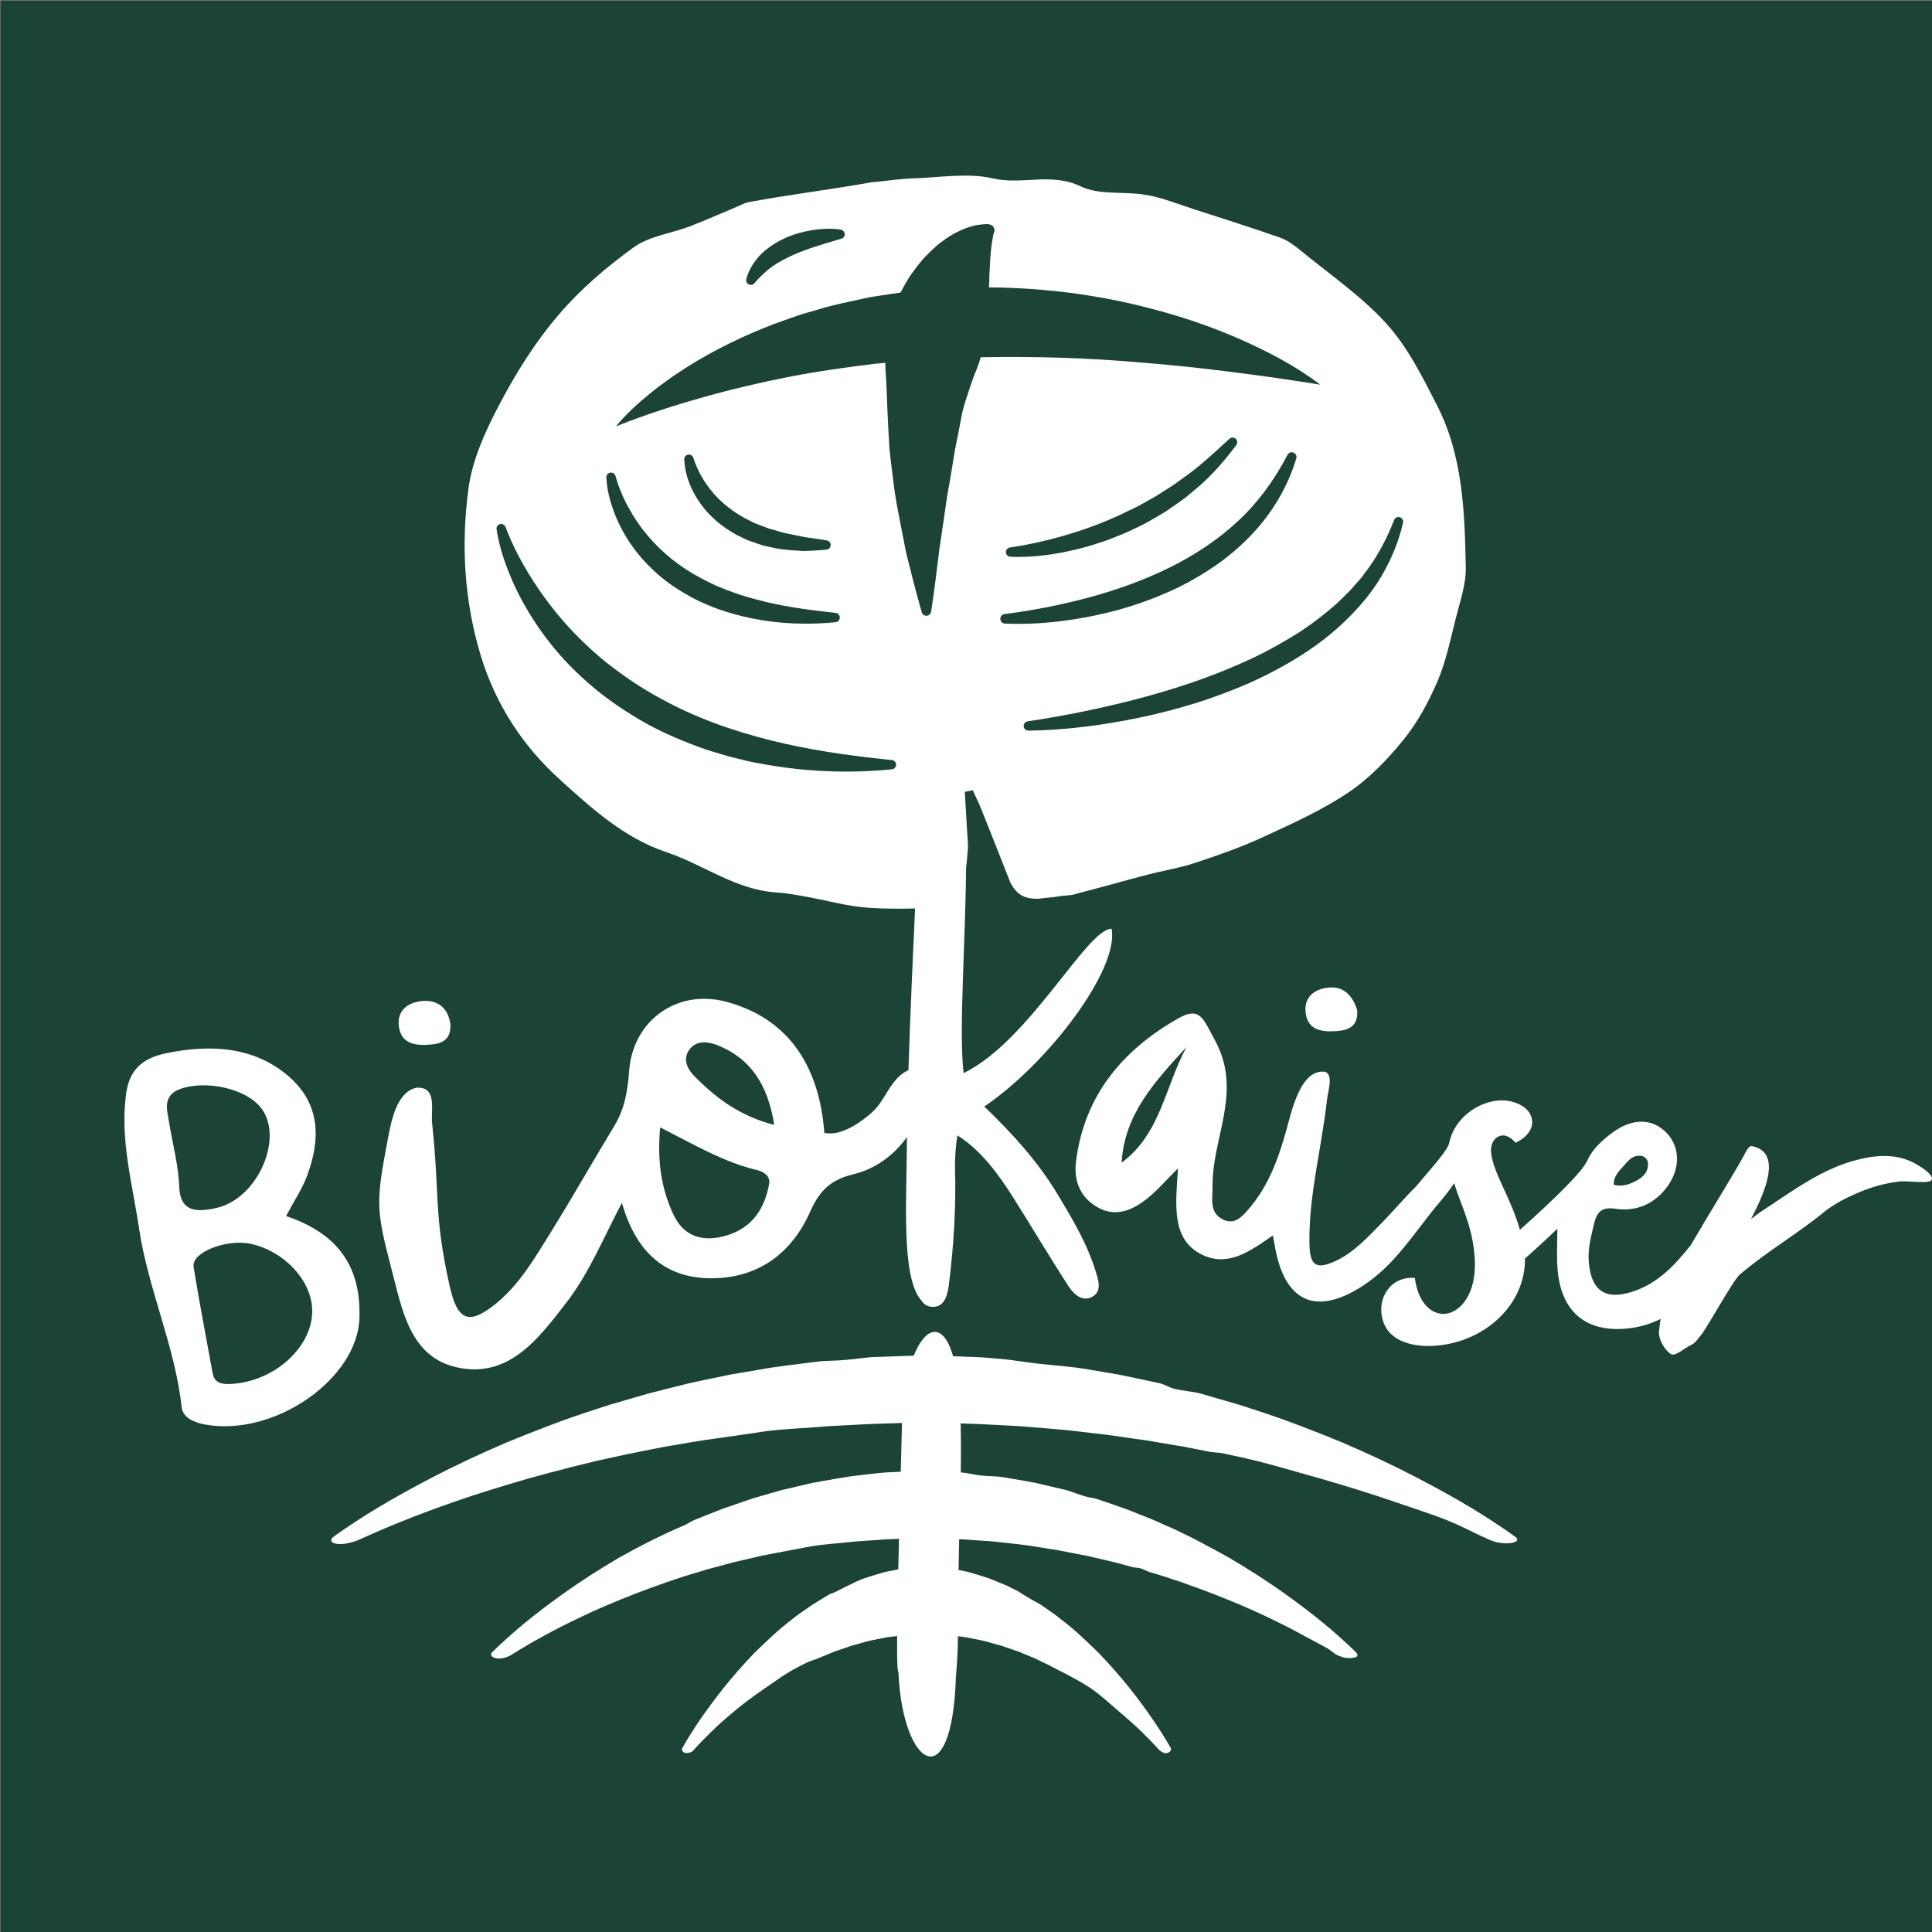 <?xml version="1.0" encoding="UTF-8" standalone="no"?>
<!DOCTYPE svg PUBLIC "-//W3C//DTD SVG 1.1//EN" "http://www.w3.org/Graphics/SVG/1.1/DTD/svg11.dtd">
<svg width="100%" height="100%" viewBox="0 0 110 110" version="1.1" xmlns="http://www.w3.org/2000/svg" xmlns:xlink="http://www.w3.org/1999/xlink" xml:space="preserve" xmlns:serif="http://www.serif.com/" style="fill-rule:evenodd;clip-rule:evenodd;stroke-linejoin:round;stroke-miterlimit:2;">
    <rect x="0" y="0" width="110" height="110" fill="#808080" stroke="none"/>
    <g transform="matrix(8.303,0,0,11.339,-21.375,-378.629)">
        <rect x="2.578" y="33.395" width="13.248" height="9.701" style="fill:rgb(27,67,55);"/>
    </g>
    <g transform="matrix(1,0,0,1,0,10)">
        <path d="M75.688,46.225C74.842,46.287 74.2,46.782 74.346,47.717C74.495,48.692 75.315,48.764 76.121,48.705C76.816,48.654 77.339,48.411 77.273,47.505C77.037,46.783 76.588,46.154 75.688,46.225" style="fill:white;fill-rule:nonzero;"/>
    </g>
    <g transform="matrix(1,0,0,1,0,10)">
        <path d="M26.055,67.861C28.989,68.484 30.68,66.195 32.269,64.136C33.55,62.472 34.338,60.511 35.408,58.488C36.189,61.206 37.777,62.748 40.42,62.779C43.121,62.806 45.066,61.396 46.138,58.966C46.654,57.808 47.287,57.169 48.576,56.861C49.854,56.556 50.929,55.748 51.638,54.736C51.636,58.105 51.269,62.754 52.468,64.052C52.607,64.273 52.819,64.421 53.17,64.406C53.835,64.376 53.966,63.63 54.037,63.052C54.302,60.896 54.436,58.726 54.376,56.531C54.36,55.917 54.416,55.209 54.511,54.644C55.836,55.472 56.841,56.845 57.65,58.122C58.728,59.825 59.754,61.562 60.849,63.25C61.138,63.695 61.627,64.133 62.179,63.84C62.758,63.526 62.542,62.901 62.384,62.385C61.896,60.799 61.054,59.393 60.208,57.989C59.085,56.123 57.649,54.545 56.042,53.001C59.755,50.48 63.724,45.15 63.291,42.882C61.895,42.852 58.62,49.275 54.863,51.099C54.584,48.756 54.972,43.684 55.005,39.349C55.005,39.337 55.013,39.325 55.017,39.314C55.049,39.004 55.082,38.695 55.104,38.384C55.129,38.053 55.085,37.715 55.067,37.378C55.023,36.612 54.976,35.852 54.932,35.086C55.081,35.056 55.231,35.025 55.383,34.993C55.549,35.357 55.732,35.718 55.878,36.088C56.433,37.476 56.982,38.865 57.526,40.253C57.887,40.912 58.278,41.186 59.098,41.171C59.42,41.136 59.748,41.1 60.077,41.067C60.436,41.004 60.698,40.98 60.932,40.967C60.981,40.959 61.036,40.956 61.086,40.941C62.503,40.573 63.911,40.174 65.33,39.802C66.234,39.567 67.171,39.418 68.055,39.126C69.368,38.688 70.69,38.229 71.94,37.648C73.591,36.885 75.272,36.129 76.774,35.12C77.963,34.321 79.007,33.234 79.913,32.114C80.711,31.129 81.339,29.966 81.842,28.798C82.329,27.661 82.579,26.42 82.886,25.208C83.127,24.251 83.474,23.274 83.456,22.309C83.392,19.155 83.297,15.967 81.817,13.077C80.99,11.458 80.149,9.766 78.944,8.436C77.51,6.851 75.692,5.612 74.026,4.241C73.684,3.961 73.303,3.678 72.891,3.533C71.274,2.963 69.631,2.446 67.995,1.918C67.094,1.628 66.209,1.263 65.282,1.101C64.034,0.876 62.603,1.133 61.529,0.61C59.859,-0.195 58.201,0.541 56.545,0.159C55.13,-0.171 53.57,0.102 52.072,0.15C51.304,0.176 50.537,0.292 49.765,0.366C49.739,0.37 49.781,0.356 49.698,0.363C47.323,0.797 44.994,1.067 42.621,1.51C42.414,1.547 42.227,1.66 42.03,1.739C41.115,2.12 40.212,2.528 39.287,2.885C38.218,3.292 36.975,3.437 36.08,4.082C34.523,5.207 33.02,6.492 31.779,7.954C30.476,9.479 29.383,11.224 28.448,13.003C27.651,14.509 26.894,16.156 26.673,17.811C26.248,20.984 26.422,24.164 27.364,27.303C28.211,30.104 29.768,32.47 31.84,34.351C33.64,35.986 35.533,37.715 37.937,38.517C40.046,39.222 41.886,40.665 44.204,40.813C44.726,40.845 45.247,40.938 45.767,41.029C47.014,41.248 48.247,41.611 49.51,41.689C50.369,41.744 51.235,41.745 52.102,41.725C51.986,44.141 51.82,47.881 51.723,50.93C50.719,51.376 50.443,52.593 49.696,53.289C49.085,53.857 47.863,54.736 46.934,54.494C46.902,53.996 46.802,53.236 46.644,52.586C45.947,49.711 44.208,47.811 41.365,47.04C38.536,46.279 36.028,48.116 35.82,50.977C35.743,52.071 35.566,53.129 34.985,54.091C33.755,56.12 32.585,58.188 31.336,60.2C30.455,61.611 29.614,63.074 28.315,64.158C26.735,65.471 26.062,65.246 25.612,63.265C24.689,59.173 25.045,58.082 24.602,53.947C24.522,53.217 24.918,51.847 23.701,51.931C22.583,52.191 22.279,53.79 22.068,54.92C21.405,58.437 21.392,58.835 22.299,62.288C22.898,64.572 23.337,67.283 26.055,67.861M57.214,25.504C57.072,25.497 56.96,25.384 56.954,25.242C56.949,25.1 57.052,24.979 57.193,24.961C58.791,24.763 60.421,24.442 62.037,24.008C63.698,23.556 65.225,22.988 66.58,22.321C68.092,21.573 69.411,20.678 70.494,19.662C71.593,18.642 72.537,17.377 73.305,15.898C73.369,15.773 73.516,15.718 73.647,15.771C73.778,15.824 73.846,15.968 73.805,16.102C73.325,17.696 72.451,19.188 71.282,20.416C70.699,21.037 70.049,21.603 69.352,22.098C68.661,22.587 67.918,23.03 67.149,23.415C65.604,24.162 63.973,24.713 62.296,25.053C60.784,25.363 59.335,25.52 57.99,25.52C57.73,25.521 57.473,25.515 57.214,25.504M60.971,20.381C62.139,20.023 63.242,19.587 64.249,19.086L64.656,18.893C64.734,18.854 64.812,18.81 64.89,18.767C64.939,18.739 64.988,18.712 65.036,18.686L65.314,18.531C65.478,18.441 65.644,18.349 65.806,18.255C65.914,18.184 66.035,18.109 66.154,18.033C66.529,17.799 66.914,17.556 67.265,17.287C68.183,16.657 68.978,15.923 69.822,15.145L69.998,14.984C70.1,14.891 70.254,14.89 70.355,14.982C70.458,15.074 70.472,15.229 70.39,15.339C69.525,16.496 68.715,17.353 67.847,18.037C67.513,18.338 67.131,18.6 66.763,18.851C66.627,18.943 66.492,19.036 66.359,19.13C66.175,19.247 65.999,19.348 65.822,19.448C65.73,19.5 65.638,19.552 65.547,19.606C65.497,19.634 65.45,19.661 65.404,19.688C65.316,19.74 65.226,19.792 65.133,19.839L64.717,20.043C64.169,20.317 63.596,20.543 63.007,20.769L62.123,21.057C61.891,21.126 61.663,21.184 61.435,21.242L61.222,21.296C60.044,21.574 58.98,21.709 57.961,21.709C57.815,21.709 57.672,21.707 57.528,21.701C57.389,21.696 57.278,21.586 57.272,21.449C57.266,21.311 57.365,21.192 57.501,21.172C58.639,21.004 59.773,20.747 60.971,20.381M76.158,24.32C76.214,24.271 76.271,24.214 76.326,24.157L76.426,24.059C76.489,23.994 76.559,23.925 76.629,23.857C76.746,23.743 76.858,23.636 76.957,23.52L77.478,22.931L77.935,22.322C78.501,21.526 78.988,20.61 79.375,19.606C79.425,19.476 79.567,19.406 79.701,19.448C79.835,19.488 79.914,19.625 79.883,19.761C79.646,20.796 79.234,21.819 78.657,22.802C78.153,23.663 77.473,24.501 76.58,25.364C75.188,26.71 73.397,27.867 71.104,28.902C70.091,29.338 69.071,29.719 68.065,30.037C66.942,30.379 65.92,30.643 64.938,30.847C62.649,31.325 60.561,31.572 58.553,31.599L58.55,31.599C58.412,31.599 58.296,31.493 58.285,31.354C58.273,31.215 58.374,31.091 58.512,31.07C60.557,30.767 62.639,30.343 64.696,29.81C66.948,29.219 68.884,28.558 70.612,27.79C71.514,27.402 72.415,26.939 73.367,26.37C73.444,26.322 73.528,26.272 73.61,26.222C73.749,26.14 73.885,26.058 74.018,25.968L74.664,25.527L74.909,25.341C75.228,25.099 75.558,24.848 75.859,24.58L76.158,24.32ZM42.49,5.885C42.63,5.37 42.928,4.876 43.351,4.452C43.743,4.081 44.204,3.778 44.727,3.544C45.184,3.338 45.687,3.193 46.267,3.1C46.871,3.008 47.387,3 47.868,3.075C47.991,3.093 48.084,3.195 48.093,3.32C48.102,3.444 48.022,3.557 47.903,3.592L47.696,3.654C46.8,3.916 45.956,4.164 45.159,4.517C44.68,4.735 44.297,4.946 43.958,5.179C43.605,5.437 43.275,5.749 42.95,6.128C42.899,6.189 42.824,6.221 42.748,6.221C42.705,6.221 42.664,6.211 42.623,6.19C42.514,6.132 42.458,6.006 42.49,5.885M34.748,16.91C34.882,16.89 35.01,16.973 35.045,17.103C35.209,17.701 35.46,18.312 35.795,18.918C36.107,19.49 36.476,20.028 36.896,20.521C37.736,21.504 38.749,22.31 39.904,22.914C40.13,23.043 40.357,23.15 40.596,23.261L40.785,23.351C40.865,23.382 40.961,23.422 41.057,23.461C41.271,23.55 41.473,23.633 41.683,23.702C42.235,23.917 42.787,24.059 43.372,24.21L43.593,24.267C44.907,24.583 46.284,24.755 47.576,24.894C47.712,24.909 47.814,25.023 47.814,25.16C47.814,25.297 47.71,25.41 47.575,25.424C47.006,25.482 46.434,25.51 45.875,25.51C45.027,25.51 44.187,25.444 43.379,25.311C41.859,25.062 40.497,24.617 39.329,23.985C38.615,23.59 38.03,23.193 37.536,22.768C36.933,22.245 36.451,21.725 36.057,21.177C35.644,20.62 35.292,19.984 35.012,19.288C34.71,18.507 34.551,17.82 34.522,17.185C34.517,17.05 34.613,16.931 34.748,16.91M45.347,20.485C45.512,20.518 45.677,20.551 45.843,20.587L45.904,20.594C46.286,20.644 46.681,20.697 47.078,20.77C47.208,20.793 47.3,20.911 47.295,21.043C47.289,21.175 47.187,21.283 47.055,21.296C46.642,21.336 46.221,21.354 45.813,21.371L45.777,21.373L45.75,21.373L45.628,21.365C45.247,21.344 44.853,21.32 44.462,21.269C44.237,21.227 44.023,21.186 43.812,21.139L43.5,21.073C43.49,21.072 43.481,21.069 43.472,21.066L43.165,20.965C42.957,20.895 42.75,20.823 42.546,20.748L41.938,20.455C41.081,19.983 40.375,19.37 39.886,18.678C39.314,17.88 38.993,17.007 38.958,16.157C38.953,16.024 39.046,15.907 39.178,15.885C39.312,15.862 39.438,15.941 39.478,16.067C39.706,16.793 40.093,17.475 40.629,18.096C41.119,18.657 41.726,19.134 42.431,19.513L42.952,19.778L43.779,20.096L44.059,20.173C44.256,20.226 44.455,20.284 44.655,20.344C44.87,20.39 45.107,20.438 45.347,20.485M50.78,33.802C49.915,33.888 49.036,33.931 48.169,33.931C46.665,33.931 45.156,33.801 43.685,33.544L42.811,33.386C42.611,33.346 42.421,33.298 42.231,33.249C42.131,33.224 42.033,33.198 41.933,33.175C41.491,33.076 41.051,32.94 40.625,32.808C40.487,32.765 40.347,32.722 40.207,32.68C38.877,32.21 37.823,31.752 36.879,31.238C35.732,30.596 34.749,29.933 33.869,29.21C32.852,28.36 32.019,27.512 31.322,26.617C30.593,25.702 29.943,24.674 29.396,23.562C28.786,22.263 28.43,21.176 28.273,20.139C28.252,20.004 28.336,19.876 28.468,19.842C28.599,19.808 28.737,19.878 28.784,20.006C29.159,21.005 29.667,21.996 30.334,23.038C30.925,23.966 31.616,24.867 32.386,25.715C33.23,26.62 34.038,27.36 34.854,27.974C35.746,28.661 36.69,29.274 37.663,29.797C39.484,30.797 41.548,31.575 43.972,32.176C45.905,32.654 48.068,33.003 50.78,33.274C50.916,33.287 51.019,33.401 51.019,33.538C51.019,33.675 50.916,33.789 50.78,33.802M51.923,22.784C51.818,22.352 51.681,21.864 51.563,21.328C51.458,20.788 51.344,20.203 51.223,19.585C51.102,18.963 50.975,18.308 50.89,17.619C50.806,16.931 50.71,16.218 50.638,15.491C50.588,14.758 50.559,14.011 50.521,13.259C50.499,12.507 50.469,11.737 50.411,10.972C50.408,10.867 50.408,10.761 50.406,10.656C50.229,10.672 50.05,10.688 49.873,10.706C48.226,10.902 46.576,11.135 44.931,11.455C43.289,11.777 41.647,12.162 40.005,12.625C38.361,13.09 36.722,13.616 35.065,14.276C35.64,13.587 36.306,12.973 37.004,12.409C37.179,12.268 37.354,12.125 37.534,11.99L38.08,11.594C38.444,11.323 38.827,11.09 39.206,10.843C40.735,9.885 42.374,9.101 44.067,8.447L45.348,7.991C45.778,7.841 46.217,7.734 46.653,7.603C47.522,7.328 48.415,7.171 49.303,6.969C49.747,6.874 50.198,6.822 50.646,6.75C50.856,6.721 51.065,6.687 51.275,6.654C51.275,6.653 51.276,6.651 51.276,6.65C51.443,6.332 51.614,6.03 51.792,5.744C51.996,5.457 52.195,5.185 52.401,4.937C52.588,4.686 52.84,4.456 53.052,4.245C53.161,4.14 53.274,4.043 53.38,3.949C53.489,3.854 53.613,3.766 53.727,3.686C54.168,3.355 54.633,3.127 55.018,2.982C55.222,2.911 55.4,2.862 55.559,2.826C55.731,2.795 55.869,2.778 55.987,2.772C56.119,2.762 56.212,2.759 56.274,2.764C56.329,2.777 56.356,2.784 56.356,2.784C56.543,2.827 56.658,3.012 56.614,3.198C56.61,3.218 56.604,3.237 56.596,3.254L56.592,3.262C56.592,3.262 56.58,3.289 56.559,3.341C56.548,3.393 56.533,3.459 56.524,3.54C56.509,3.63 56.49,3.74 56.468,3.87C56.447,3.996 56.434,4.15 56.415,4.297C56.387,4.618 56.361,4.973 56.348,5.383C56.344,5.486 56.336,5.58 56.33,5.685C56.328,5.795 56.33,5.908 56.325,6.018C56.32,6.134 56.314,6.246 56.308,6.361C59.388,6.387 62.46,6.768 65.423,7.542C67.162,7.987 68.866,8.555 70.507,9.271C72.142,9.99 73.742,10.815 75.174,11.902C74.291,11.754 73.42,11.636 72.56,11.503C71.695,11.386 70.839,11.263 69.984,11.161C68.277,10.945 66.583,10.764 64.894,10.634C61.857,10.368 58.838,10.284 55.833,10.341C55.793,10.486 55.75,10.632 55.698,10.776C55.598,11.076 55.454,11.368 55.352,11.685C55.243,12 55.133,12.32 55.032,12.643C54.977,12.805 54.928,12.967 54.882,13.131C54.83,13.294 54.793,13.459 54.761,13.628C54.629,14.3 54.506,14.977 54.364,15.646C54.262,16.322 54.145,16.991 54.035,17.641C53.901,18.29 53.836,18.928 53.741,19.532C53.651,20.138 53.566,20.713 53.488,21.242C53.421,21.776 53.36,22.266 53.306,22.7C53.254,23.136 53.204,23.516 53.157,23.831C53.072,24.459 53.014,24.821 53.014,24.821L53.013,24.831C52.989,24.978 52.85,25.08 52.702,25.056C52.594,25.038 52.513,24.961 52.483,24.865C52.483,24.865 52.38,24.514 52.215,23.897C52.129,23.592 52.031,23.216 51.923,22.784M39.267,49.74C39.666,49.213 40.32,49.3 40.861,49.513C42.758,50.279 43.717,51.769 44.082,54.048C42.126,53.543 40.769,52.525 39.55,51.287C39.12,50.854 38.848,50.283 39.267,49.74M37.588,54.189C39.569,55.197 41.217,56.17 43.099,56.62C43.469,56.705 43.872,56.95 43.792,57.411C43.533,58.818 42.832,59.902 41.379,60.339C40.042,60.742 38.934,60.434 38.329,59.125C37.653,57.666 37.41,56.113 37.588,54.189" style="fill:white;fill-rule:nonzero;"/>
    </g>
    <g transform="matrix(1,0,0,1,0,10)">
        <path d="M24.49,49.477C25.184,49.426 25.708,49.182 25.641,48.274C25.502,47.405 24.951,46.924 24.058,46.992C23.209,47.059 22.567,47.554 22.717,48.485C22.868,49.46 23.683,49.536 24.49,49.477" style="fill:white;fill-rule:nonzero;"/>
    </g>
    <g transform="matrix(1,0,0,1,0,10)">
        <path d="M20.464,65.061C20.557,62.377 19.488,60.309 16.288,59.239C16.738,58.387 17.213,57.682 17.494,56.925C18.247,54.862 18.289,52.81 16.322,51.187C14.405,49.603 12,49.441 9.453,49.968C7.958,50.279 7.345,51.041 7.178,52.295C6.825,54.898 7.545,57.415 7.92,59.96C8.432,63.398 9.971,66.664 10.343,70.129C10.408,70.735 11.11,71.005 11.679,71.107C15.627,71.82 20.347,68.509 20.464,65.061M10.207,57.592C10.163,56.369 9.833,55.156 9.622,53.873C9.533,53.219 9.144,52.269 10.524,51.919C12.017,51.54 14.021,52.049 14.828,53.035C16.207,54.711 14.705,58.223 12.346,58.771C11.157,59.05 10.258,58.969 10.207,57.592M14.246,60.813C16.119,61.202 17.673,62.819 17.771,64.477C17.897,66.637 15.605,68.725 13.049,68.8C12.483,68.817 12.191,68.641 12.107,68.188C11.744,66.167 11.345,64.147 11.021,62.121C10.898,61.311 12.886,60.529 14.246,60.813" style="fill:white;fill-rule:nonzero;"/>
    </g>
    <g transform="matrix(1,0,0,1,0,10)">
        <path d="M109.18,56.326C108.112,55.671 106.921,55.74 105.785,56.023C103.732,56.531 102.068,57.81 100.336,58.937C100.111,59.082 99.907,59.25 99.691,59.412C101.263,56.452 100.818,55.465 99.73,55.25C99.545,55.232 99.373,55.645 99.245,55.875C98.585,57.059 97.281,59.139 96.269,60.889C95.366,62.02 94.396,63.084 92.92,63.55C91.347,64.053 90.564,63.436 90.453,61.768C90.408,61.059 90.593,60.403 90.745,59.729C90.899,59.059 91.138,58.696 91.974,58.821C93.097,58.991 94.105,58.6 94.839,57.678C95.685,56.62 95.694,55.33 94.88,54.491C94.076,53.667 92.959,53.654 91.84,54.462C91.237,54.9 90.663,55.422 90.375,56.079C90.302,56.248 90.054,56.574 90.026,56.605L89.916,56.736C89.422,57.316 88.569,58.202 86.535,60.025C86.052,58.234 84.993,56.765 84.897,55.603C84.846,55.066 85.147,54.681 85.536,54.648C85.77,54.627 86.054,54.781 86.289,55.064C86.983,54.734 87.268,54.261 87.233,53.812C87.161,52.978 86.108,52.586 85.305,52.658C84.145,52.756 82.803,53.648 82.506,55.085C82.426,55.461 81.684,56.297 81.027,57.074L80.65,57.521C79.946,58.217 79.289,59.004 78.614,59.685C77.859,60.453 77.127,61.258 76.142,61.747C74.958,62.325 74.573,62.098 74.554,60.807C74.511,58.026 75.255,55.339 75.556,52.602C75.619,52.078 75.929,51.198 75.441,51.02C74.497,50.916 73.898,51.887 73.404,53.735C72.888,55.674 72.332,57.475 70.954,58.998C70.598,59.394 70.201,59.713 69.635,59.436C68.822,59.038 69.051,58.237 69.037,57.524C69.008,54.778 70.771,52.149 69.176,49.235C68.501,48 68.337,47.268 67.067,47.991C63.917,49.788 61.748,52.356 61.268,56.088C61.121,57.204 61.479,58.151 62.477,58.73C63.526,59.336 64.491,58.9 65.327,58.232C65.922,57.754 66.421,57.161 67.069,56.523C66.942,58.536 66.68,60.474 68.313,61.371C69.852,62.216 71.165,61.252 72.475,60.336C72.546,60.732 72.572,60.899 72.604,61.065C73.182,64.151 74.949,64.93 77.596,63.207C79.354,62.065 80.412,60.356 81.715,58.747L81.84,58.599C82.147,58.24 82.487,57.828 82.794,57.367C83.176,58.629 83.799,59.689 83.953,61.478C84.144,63.715 83.089,64.736 82.283,64.803C81.63,64.861 80.777,64.361 80.553,62.759C79.282,62.657 78.563,63.711 78.647,64.721C78.793,66.423 80.528,66.724 81.78,66.617C84.613,66.379 86.86,64.232 86.826,61.656C87.488,61.072 88.117,60.492 88.67,59.958C88.669,60.783 88.615,61.592 88.692,62.387C88.932,64.766 90.377,65.903 92.755,65.628C93.421,65.55 94.014,65.361 94.548,65.093C94.512,65.329 94.481,65.569 94.456,65.799C94.411,66.223 94.766,66.863 95.131,67.093C95.389,67.249 95.891,66.756 96.301,66.569C96.53,66.463 96.688,66.202 96.858,66.002C97.178,65.626 98.68,62.89 99.048,62.575C100.617,61.235 102.231,60.329 103.833,59.026C104.24,58.694 104.702,58.417 105.167,58.194C106.079,57.756 106.943,57.414 108.126,57.272C108.664,57.209 109.897,57.44 109.989,57.157C110.073,56.902 109.529,56.537 109.18,56.326M92.561,56.25C92.78,55.986 93.061,55.748 93.446,55.811C93.672,55.848 93.821,56.02 93.83,56.264C93.849,56.706 93.576,56.989 93.231,57.19C92.821,57.421 92.387,57.59 91.877,57.455C91.869,56.904 92.266,56.6 92.561,56.25M63.861,56.197C64.017,53.402 65.808,51.525 67.554,49.616C66.343,51.824 66.083,54.561 63.861,56.197" style="fill:white;fill-rule:nonzero;"/>
    </g>
    <g transform="matrix(1,0,0,1,0,10)">
        <path d="M66.645,89.5C66.596,89.42 66.522,89.296 66.43,89.133C66.243,88.827 65.973,88.387 65.614,87.871C65.264,87.353 64.827,86.764 64.319,86.119C63.807,85.48 63.223,84.81 62.578,84.135C61.924,83.492 61.21,82.805 60.436,82.219C60.346,82.143 60.248,82.067 60.147,81.989C60.05,81.921 59.95,81.85 59.852,81.78C59.653,81.639 59.452,81.5 59.248,81.358C59.04,81.231 58.782,81.106 58.571,80.977C58.465,80.914 58.362,80.848 58.256,80.786C58.15,80.731 58.089,80.671 57.982,80.612C57.765,80.503 57.544,80.393 57.327,80.28C57.107,80.188 56.882,80.096 56.654,80.004C56.211,79.804 55.748,79.692 55.289,79.548C55.06,79.472 54.824,79.446 54.591,79.394C54.585,79.394 54.585,79.392 54.579,79.392C54.588,78.886 54.597,78.392 54.603,77.908C54.606,77.818 54.609,77.726 54.612,77.634C54.963,77.647 55.307,77.682 55.656,77.703C56.043,77.732 56.431,77.747 56.816,77.792C57.585,77.885 58.353,77.947 59.103,78.082C59.476,78.141 59.851,78.201 60.218,78.259C60.586,78.33 60.952,78.403 61.316,78.473C61.497,78.506 61.677,78.544 61.855,78.577C62.034,78.619 62.212,78.663 62.39,78.7C62.74,78.782 63.093,78.866 63.439,78.944C63.781,79.039 64.126,79.128 64.46,79.219C64.626,79.268 64.777,79.25 64.943,79.294C65.107,79.345 65.288,79.456 65.449,79.505C66.759,79.879 67.963,80.327 69.076,80.747C70.18,81.184 71.189,81.601 72.058,82.021C72.933,82.433 73.683,82.818 74.286,83.156C74.896,83.484 75.348,83.71 75.661,83.902C75.807,83.997 75.937,84.118 76.015,84.169C76.093,84.218 76.288,84.313 76.525,84.374C76.759,84.436 77.588,84.436 77.183,84.057C77.095,83.975 76.969,83.85 76.802,83.688C76.472,83.385 75.993,82.938 75.364,82.426C74.741,81.906 73.967,81.319 73.067,80.677C72.166,80.039 71.131,79.368 69.985,78.694C68.831,78.048 67.573,77.362 66.207,76.776C66.038,76.696 65.864,76.622 65.69,76.545C65.52,76.476 65.343,76.405 65.165,76.334C64.813,76.198 64.457,76.054 64.099,75.912C63.732,75.784 63.365,75.657 62.99,75.528C62.802,75.465 62.615,75.399 62.429,75.338C62.238,75.282 62,75.26 61.808,75.203C61.425,75.096 61.089,74.95 60.697,74.836C60.308,74.741 59.914,74.651 59.517,74.56C58.726,74.357 57.911,74.248 57.099,74.105C56.687,74.031 56.253,74.06 55.837,74.007C55.452,73.969 55.09,73.853 54.701,73.835C54.718,72.733 54.718,71.731 54.692,71.043C54.859,71.05 55.025,71.058 55.199,71.062C55.73,71.07 56.263,71.113 56.797,71.134C57.327,71.166 57.857,71.181 58.385,71.226C59.437,71.32 60.482,71.383 61.509,71.513C62.023,71.576 62.53,71.631 63.042,71.693C63.543,71.765 64.042,71.833 64.538,71.908C64.786,71.939 65.033,71.974 65.28,72.011C65.524,72.052 65.768,72.095 66.009,72.135C66.493,72.217 66.972,72.3 67.448,72.378C67.918,72.47 68.387,72.563 68.846,72.654C69.073,72.701 69.403,72.697 69.629,72.745C69.854,72.793 70.08,72.843 70.3,72.892C72.091,73.267 73.643,73.762 75.162,74.178C76.671,74.618 78.051,75.04 79.245,75.454C80.441,75.869 81.517,76.205 82.344,76.537C83.173,76.869 83.766,77.192 84.19,77.387C84.397,77.48 84.604,77.581 84.823,77.678C85.614,78.032 86.774,77.849 86.261,77.491C86.142,77.407 85.968,77.282 85.738,77.12C85.289,76.815 84.634,76.373 83.775,75.856C82.918,75.338 81.859,74.749 80.628,74.108C79.397,73.466 77.982,72.797 76.411,72.123C74.833,71.477 73.109,70.794 71.24,70.205C71.007,70.129 70.773,70.052 70.534,69.974C70.297,69.906 70.056,69.836 69.814,69.767C69.333,69.626 68.845,69.484 68.351,69.341C67.849,69.215 67.351,69.196 66.841,69.066C66.587,69.003 66.321,68.833 66.068,68.767C65.806,68.71 65.547,68.654 65.285,68.597C64.762,68.488 64.232,68.378 63.701,68.265C63.164,68.175 62.624,68.081 62.082,67.99C60.997,67.789 59.775,67.732 58.66,67.587C58.103,67.516 57.644,67.432 57.08,67.379C56.514,67.339 55.949,67.272 55.381,67.258C55.011,67.244 54.636,67.235 54.267,67.218C53.703,65.248 52.689,65.512 52.027,67.188L51.882,67.188L51.882,67.194C51.788,67.196 51.692,67.198 51.597,67.2C51.025,67.22 50.455,67.239 49.885,67.259C49.309,67.273 48.697,67.39 48.131,67.429C47.568,67.482 47.049,67.461 46.491,67.533C45.374,67.68 44.263,67.79 43.178,67.992C42.636,68.084 42.097,68.178 41.557,68.267C41.031,68.379 40.497,68.49 39.974,68.598C39.713,68.654 39.451,68.711 39.192,68.767C38.937,68.833 38.682,68.896 38.426,68.959C37.915,69.089 37.412,69.215 36.912,69.342C36.417,69.484 35.926,69.627 35.445,69.769C35.203,69.837 34.966,69.908 34.726,69.976C34.49,70.053 34.256,70.13 34.021,70.206C32.154,70.796 30.431,71.479 28.847,72.124C27.28,72.8 25.86,73.468 24.631,74.108C23.399,74.75 22.343,75.339 21.487,75.858C20.625,76.374 19.973,76.815 19.524,77.12C19.293,77.282 19.115,77.401 18.996,77.491C18.503,77.864 19.377,78.164 20.597,77.6C20.706,77.551 20.865,77.481 21.066,77.387C21.495,77.194 22.134,76.918 22.963,76.587C23.79,76.254 24.817,75.869 26.013,75.454C27.207,75.039 28.585,74.617 30.097,74.178C31.619,73.761 33.269,73.313 35.061,72.938C35.281,72.888 35.506,72.838 35.732,72.792C35.956,72.745 36.186,72.7 36.418,72.653C36.876,72.561 37.338,72.468 37.812,72.377C38.288,72.298 38.765,72.216 39.248,72.134C39.494,72.095 39.737,72.051 39.982,72.01C40.225,71.974 40.472,71.939 40.719,71.907C41.214,71.832 41.719,71.764 42.223,71.692C42.728,71.629 43.189,71.54 43.698,71.477C44.721,71.347 45.826,71.319 46.875,71.225C47.401,71.18 47.931,71.165 48.469,71.133C48.997,71.112 49.531,71.069 50.065,71.061C50.494,71.052 50.925,71.034 51.356,71.018C51.344,71.62 51.317,72.61 51.285,73.794C51.056,73.805 50.829,73.816 50.602,73.826C50.185,73.84 49.772,73.908 49.358,73.947C48.946,74.001 48.533,74.031 48.127,74.105C47.31,74.249 46.495,74.357 45.707,74.558C45.309,74.65 44.911,74.742 44.52,74.835C44.133,74.948 43.747,75.06 43.36,75.167C43.17,75.224 42.982,75.28 42.791,75.337C42.605,75.4 42.415,75.465 42.231,75.528C41.856,75.657 41.488,75.784 41.122,75.911C40.765,76.053 40.404,76.198 40.055,76.333C39.874,76.405 39.702,76.476 39.527,76.544C39.357,76.621 39.153,76.752 38.984,76.832C37.618,77.418 36.386,78.048 35.234,78.694C34.088,79.369 33.051,80.041 32.154,80.677C31.254,81.319 30.48,81.906 29.854,82.426C29.227,82.94 28.749,83.385 28.419,83.688C28.253,83.85 28.123,83.975 28.034,84.057C27.716,84.348 28.456,84.663 29.203,84.169C29.281,84.118 29.398,84.047 29.549,83.952C29.858,83.761 30.323,83.486 30.93,83.156C31.538,82.818 32.291,82.435 33.164,82.023C34.035,81.603 35.039,81.183 36.142,80.748C37.253,80.328 38.464,79.879 39.768,79.506C39.934,79.456 40.096,79.406 40.26,79.356C40.425,79.311 40.592,79.27 40.765,79.22C41.097,79.128 41.436,79.039 41.78,78.944C42.127,78.866 42.48,78.782 42.835,78.702C43.008,78.664 43.189,78.62 43.36,78.578C43.548,78.546 43.725,78.508 43.907,78.474C44.271,78.406 44.636,78.332 45.005,78.261C45.373,78.203 45.794,78.105 46.168,78.047C46.917,77.913 47.637,77.888 48.405,77.795C48.789,77.75 49.178,77.735 49.572,77.706C49.957,77.683 50.344,77.64 50.734,77.632C50.884,77.628 51.036,77.619 51.185,77.612C51.17,78.196 51.156,78.782 51.143,79.356C51.064,79.371 50.986,79.384 50.908,79.399C50.677,79.453 50.442,79.477 50.214,79.553C49.752,79.698 49.293,79.809 48.846,80.009C48.617,80.104 48.447,80.21 48.229,80.303C48.005,80.413 47.787,80.524 47.573,80.633C47.466,80.694 47.302,80.731 47.198,80.787C47.089,80.85 46.986,80.916 46.883,80.978C46.668,81.107 46.461,81.234 46.258,81.363C46.055,81.506 45.849,81.646 45.648,81.786C45.549,81.855 45.451,81.926 45.355,81.995C45.257,82.072 45.158,82.148 45.064,82.224C44.292,82.81 43.581,83.498 42.925,84.14C42.274,84.816 41.691,85.488 41.183,86.124C40.676,86.769 40.237,87.358 39.882,87.876C39.527,88.392 39.258,88.832 39.071,89.138C38.979,89.301 38.909,89.427 38.858,89.505C38.753,89.661 38.919,89.853 39.177,89.804C39.433,89.753 39.473,89.67 39.513,89.618C39.562,89.569 39.624,89.499 39.711,89.405C39.885,89.212 40.148,88.938 40.495,88.604C40.833,88.272 41.258,87.884 41.757,87.473C42.245,87.057 42.817,86.633 43.441,86.198C44.069,85.778 44.685,85.298 45.427,84.921C45.519,84.871 45.609,84.821 45.705,84.775C45.799,84.728 45.891,84.681 45.987,84.64C46.178,84.544 46.433,84.49 46.63,84.398C46.825,84.314 47.023,84.234 47.224,84.154C47.324,84.113 47.418,84.072 47.522,84.029C47.626,83.994 47.726,83.961 47.827,83.924C48.036,83.856 48.242,83.783 48.449,83.71C48.66,83.652 48.874,83.596 49.079,83.533C49.505,83.402 49.94,83.338 50.375,83.244C50.589,83.197 50.812,83.185 51.026,83.156C51.044,83.154 51.062,83.15 51.079,83.148C51.072,84.099 51.078,84.779 51.108,85.006C51.117,85.085 51.133,85.155 51.153,85.224C51.384,90.57 54.191,92.443 54.424,85.515C54.425,85.493 54.464,84.995 54.477,84.806C54.477,84.806 54.499,84.552 54.501,84.424C54.526,83.991 54.54,83.57 54.54,83.162C54.736,83.186 54.932,83.205 55.124,83.244C55.561,83.338 55.99,83.401 56.418,83.534C56.626,83.597 56.838,83.651 57.046,83.71C57.254,83.783 57.463,83.856 57.666,83.924C57.771,83.961 57.873,83.995 57.979,84.03C58.075,84.071 58.177,84.112 58.276,84.155C58.477,84.235 58.675,84.315 58.873,84.397C59.061,84.489 59.259,84.582 59.448,84.676C59.541,84.717 59.637,84.764 59.733,84.811C59.821,84.858 59.915,84.909 60.006,84.958C60.747,85.334 61.498,85.716 62.126,86.137C62.751,86.573 63.249,87.059 63.744,87.475C64.238,87.887 64.663,88.274 65.005,88.606C65.35,88.94 65.611,89.213 65.789,89.408C65.872,89.501 65.939,89.571 65.982,89.62C66.025,89.672 66.216,89.806 66.359,89.821C66.502,89.831 66.759,89.699 66.645,89.5" style="fill:white;fill-rule:nonzero;"/>
    </g>
</svg>

